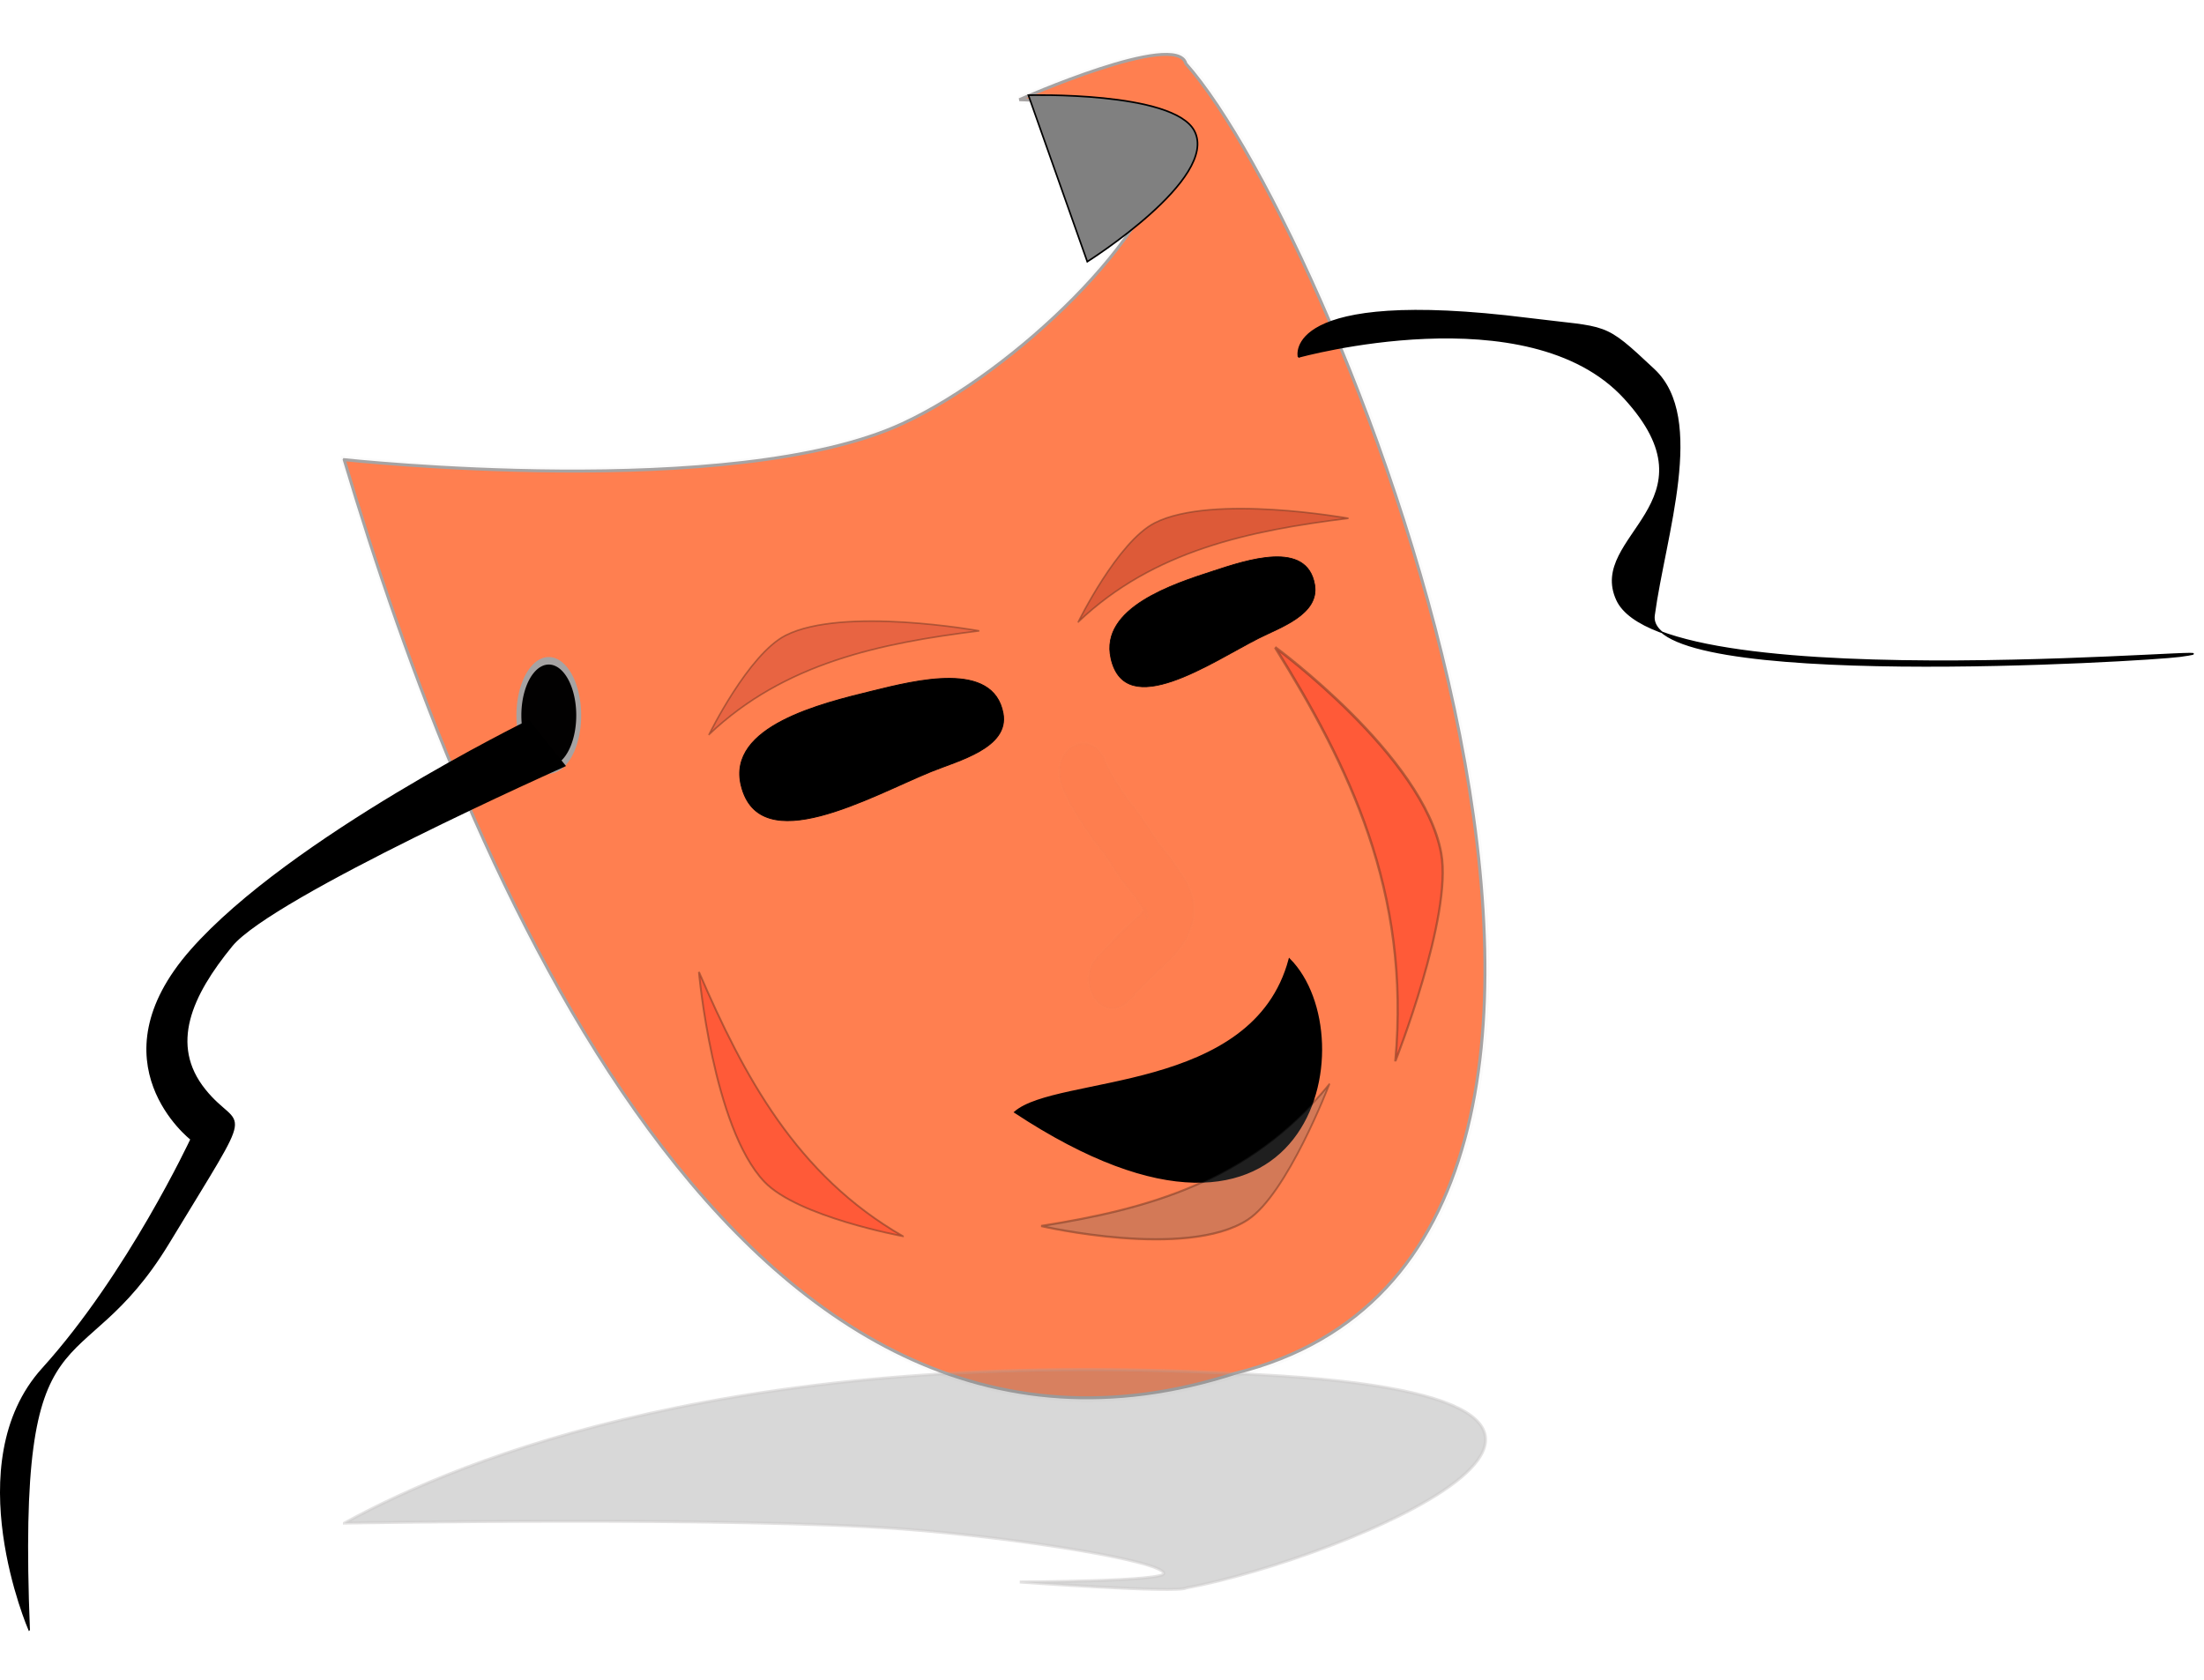 <?xml version="1.0" encoding="UTF-8" standalone="no"?>
<!-- Created with Inkscape (http://www.inkscape.org/) -->
<svg
    xmlns:inkscape="http://www.inkscape.org/namespaces/inkscape"
    xmlns:rdf="http://www.w3.org/1999/02/22-rdf-syntax-ns#"
    xmlns="http://www.w3.org/2000/svg"
    xmlns:cc="http://creativecommons.org/ns#"
    xmlns:dc="http://purl.org/dc/elements/1.1/"
    xmlns:sodipodi="http://sodipodi.sourceforge.net/DTD/sodipodi-0.dtd"
    xmlns:svg="http://www.w3.org/2000/svg"
    xmlns:ns1="http://sozi.baierouge.fr"
    xmlns:xlink="http://www.w3.org/1999/xlink"
    id="svg2"
    sodipodi:docname="mask.svg"
    viewBox="0 0 400 305"
    version="1.1"
    inkscape:version="0.48.0 r9654"
  >
  <title
      id="title3830"
    >mask</title
  >
  <defs
      id="defs4"
    >
    <filter
        id="filter3794"
        height="2.272"
        width="1.533"
        color-interpolation-filters="sRGB"
        y="-.636"
        x="-.267"
        inkscape:collect="always"
      >
      <feGaussianBlur
          id="feGaussianBlur3796"
          stdDeviation="19.045"
          inkscape:collect="always"
      />
    </filter
    >
    <filter
        id="filter3798"
        height="2.272"
        width="1.533"
        color-interpolation-filters="sRGB"
        y="-.636"
        x="-.267"
        inkscape:collect="always"
      >
      <feGaussianBlur
          id="feGaussianBlur3800"
          stdDeviation="19.045"
          inkscape:collect="always"
      />
    </filter
    >
    <filter
        id="filter3810"
        height="1.817"
        width="1.157"
        color-interpolation-filters="sRGB"
        y="-.409"
        x="-.079"
        inkscape:collect="always"
      >
      <feGaussianBlur
          id="feGaussianBlur3812"
          stdDeviation="23.761"
          inkscape:collect="always"
      />
    </filter
    >
    <filter
        id="filter3816"
        inkscape:collect="always"
        color-interpolation-filters="sRGB"
      >
      <feGaussianBlur
          id="feGaussianBlur3818"
          stdDeviation="13.205"
          inkscape:collect="always"
      />
    </filter
    >
    <filter
        id="filter3826"
        height="1.325"
        width="1.526"
        color-interpolation-filters="sRGB"
        y="-.163"
        x="-.263"
        inkscape:collect="always"
      >
      <feGaussianBlur
          id="feGaussianBlur3828"
          stdDeviation="11.416"
          inkscape:collect="always"
      />
    </filter
    >
  </defs
  >
  <sodipodi:namedview
      id="base"
      bordercolor="#666666"
      inkscape:pageshadow="2"
      inkscape:window-y="-4"
      pagecolor="#ffffff"
      inkscape:window-height="712"
      inkscape:window-maximized="1"
      inkscape:zoom="0.35"
      inkscape:window-x="-4"
      showgrid="false"
      borderopacity="1.0"
      inkscape:current-layer="layer1"
      inkscape:cx="-25"
      inkscape:cy="405.71429"
      inkscape:window-width="1280"
      inkscape:pageopacity="0.0"
      inkscape:document-units="px"
  />
  <g
      id="layer1"
      inkscape:label="Layer 1"
      inkscape:groupmode="layer"
      transform="translate(0 -747.36)"
    >
    <path
        id="path3814"
        style="opacity:.215;filter:url(#filter3816);stroke:#a6a3a3;stroke-width:4.7;fill:#000000"
        d="m420 192.36c76.969 258.52 250.53 682.23 565.71 580 324.1-80.503 66.334-721.76-31.429-831.43-5.615-21.55-105.71 22.857-105.71 22.857s93.1 1.78 91.429 34.286c-2.52 48.955-93.59 138.05-165.71 171.43-107.4 49.69-354.29 22.85-354.29 22.85z"
        sodipodi:nodetypes="ccccssc"
        inkscape:connector-curvature="0"
        transform="matrix(.286 0 0 .286 -57.61 775.81)"
    />
    <path
        id="path2996"
        sodipodi:nodetypes="ccccssc"
        style="stroke:#a6a3a3;stroke-width:.543;fill:#ff7f50"
        inkscape:connector-curvature="0"
        d="m62.469 830.81c22.006 73.912 71.626 195.05 161.74 165.82 92.66-23.016 18.965-206.35-8.985-237.71-1.606-6.161-30.224 6.535-30.224 6.535s26.617 0.509 26.14 9.802c-0.72 13.997-26.756 39.47-47.378 49.012-30.706 14.208-101.29 6.535-101.29 6.535z"
    />
    <path
        id="path3774"
        sodipodi:nodetypes="ccsc"
        style="stroke:#000000;stroke-width:.293px;fill:#808080"
        inkscape:connector-curvature="0"
        d="m186.64 764.64 10.69 30.22s23.976-15.122 19.436-23.744c-3.798-7.214-30.126-6.476-30.126-6.476z"
    />
    <path
        id="path3776"
        sodipodi:rx="28.571428"
        sodipodi:ry="34.285713"
        style="fill-opacity:.992;stroke:#a6a3a3;stroke-width:4.7;fill:#000000"
        sodipodi:type="arc"
        d="m588.57 355.22a28.571 34.286 0 1 1 -57.143 0 28.571 34.286 0 1 1 57.143 0z"
        transform="matrix(.19 0 0 .289 -6.798 774.56)"
        sodipodi:cy="355.21933"
        sodipodi:cx="560"
    />
    <path
        id="path3778"
        style="stroke:#000000;stroke-width:.286px;fill:#000000"
        inkscape:connector-curvature="0"
        d="m5.288 1043.2s-13.07-30.224 2.451-47.378c15.52-17.154 26.957-41.66 26.957-41.66s-17.971-13.887 0-34.308c17.971-20.422 61.265-41.66 61.265-41.66l6.535 8.169s-53.096 23.689-60.448 32.674c-7.352 8.986-11.436 17.971-4.901 26.14 6.535 8.169 9.802 0.817-6.535 27.773-16.337 26.957-27.773 8.986-25.323 70.25z"
    />
    <path
        id="path3780"
        sodipodi:nodetypes="cssssssc"
        style="stroke:#000000;stroke-width:.276px;fill:#000000"
        inkscape:connector-curvature="0"
        d="m235.66 812.16s41.674-11.605 59.15 7.427-6.722 25.067-1.344 36.672c8.718 18.815 122.33 7.427 102.17 10.212-6.094 0.842-97.299 6.298-95.446-7.427 1.955-14.477 9.41-35.743 0-44.563-9.41-8.82-8.066-7.427-22.853-9.284-44.863-5.633-41.674 6.963-41.674 6.963z"
    />
    <path
        id="path3782"
        sodipodi:nodetypes="sssss"
        style="stroke:#000000;stroke-width:.159px;fill:#000000"
        inkscape:connector-curvature="0"
        d="m134.52 889.97c-2.668-10.823 14.758-14.951 23.763-17.161 7.842-1.924 22.004-5.571 23.763 4.038 1.15 6.282-8.149 8.573-13.111 10.599-10.908 4.455-31.076 16.07-34.415 2.523z"
    />
    <path
        id="path3784"
        d="m201.62 866.87c-2.076-9.244 11.484-13.545 18.491-15.833 6.102-1.993 17.122-5.74 18.491 2.492 0.895 5.382-6.341 7.753-10.202 9.713-8.488 4.309-24.181 15.198-26.78 3.627z"
        sodipodi:nodetypes="sssss"
        style="stroke:#000000;stroke-width:.131px;fill:#000000"
        inkscape:connector-curvature="0"
    />
    <path
        id="path3788"
        sodipodi:nodetypes="ccc"
        style="stroke:#000000;stroke-width:.286px;fill:#000000"
        inkscape:connector-curvature="0"
        d="m184.18 949.25c53.918 35.52 64.012-13.498 49.829-27.773-6.532 24.612-42.209 21.12-49.829 27.773z"
    />
    <path
        id="path3790"
        style="opacity:.541;filter:url(#filter3794);stroke:#000000;stroke-width:1px;fill:#b22222"
        d="m651.43 366.65c47.753-45.38 108.64-57.921 171.43-65.714 0 0-86.3-15.624-122.86 2.857-23.631 11.947-48.571 62.857-48.571 62.857z"
        sodipodi:nodetypes="ccsc"
        inkscape:connector-curvature="0"
        transform="matrix(.286 0 0 .286 -57.61 775.81)"
    />
    <path
        id="path3792"
        style="opacity:.541;filter:url(#filter3798);stroke:#000000;stroke-width:1px;fill:#8b0000"
        d="m885.71 295.22c47.753-45.38 108.64-57.921 171.43-65.714 0 0-86.3-15.624-122.86 2.857-23.631 11.947-48.571 62.857-48.571 62.857z"
        sodipodi:nodetypes="ccsc"
        inkscape:connector-curvature="0"
        transform="matrix(.286 0 0 .286 -57.61 775.81)"
    />
    <path
        id="path3802"
        style="opacity:.541;filter:url(#filter3798);stroke:#000000;stroke-width:1px;fill:#696969"
        d="m925.71 720.93c47.753-45.38 108.64-57.921 171.43-65.714 0 0-86.3-15.624-122.86 2.857-23.631 11.947-48.571 62.857-48.571 62.857z"
        sodipodi:nodetypes="ccsc"
        inkscape:connector-curvature="0"
        transform="matrix(-.305 0 0 -.391 523.58 1226.1)"
    />
    <path
        id="path3804"
        style="opacity:.541;filter:url(#filter3794);stroke:#000000;stroke-width:1px;fill:#ff0000"
        d="m651.43 366.65c47.753-45.38 108.64-57.921 171.43-65.714 0 0-86.3-15.624-122.86 2.857-23.631 11.947-48.571 62.857-48.571 62.857z"
        sodipodi:nodetypes="ccsc"
        inkscape:connector-curvature="0"
        transform="matrix(-.089 -.312 .331 -.084 100.47 1205.8)"
    />
    <path
        id="path3806"
        style="opacity:.541;filter:url(#filter3794);stroke:#000000;stroke-width:1px;fill:#ff0000"
        d="m651.43 366.65c47.753-45.38 108.64-57.921 171.43-65.714 0 0-86.3-15.624-122.86 2.857-23.631 11.947-48.571 62.857-48.571 62.857z"
        sodipodi:nodetypes="ccsc"
        inkscape:connector-curvature="0"
        transform="matrix(-.253 -.296 -.328 .371 538.31 996.79)"
    />
    <path
        id="path3808"
        style="opacity:.556;filter:url(#filter3810);stroke:#a6a3a3;stroke-width:1.901;fill:#808080"
        d="m420 867.23c76.969-42.287 250.53-111.59 565.71-94.871 324.1 13.168 66.334 118.06-31.429 136-5.615 3.525-105.71-3.739-105.71-3.739s93.1-0.291 91.429-5.608c-2.517-8.008-93.585-22.581-165.71-28.041-107.4-8.13-354.29-3.74-354.29-3.74z"
        sodipodi:nodetypes="ccccssc"
        inkscape:connector-curvature="0"
        transform="matrix(.286 0 0 .286 -57.61 775.81)"
    />
    <path
        id="path3820"
        style="opacity:.112;fill-opacity:.992;filter:url(#filter3826);stroke:#a6a3a3;stroke-width:1.9;fill:#8b0000"
        inkscape:connector-curvature="0"
        transform="matrix(.234 0 0 .286 -12.156 775.81)"
        d="m909.52 384.58c4.911 8.731 11.395 16.335 17.756 24.021 7.03 6.796 13.205 14.291 19.222 21.977 3.851 5.293 8.707 9.664 13.284 14.293 2.926 3.583 5.825 7.277 8.749 10.774 4.453 5.246 8.705 12.056 9.06 19.182 0.145 2.914-0.146 5.833-0.219 8.75-2.746 12.594-11.465 21.036-21.157 28.745-8.017 5.735-15.456 12.169-23.041 18.441-3.27 3.006-1.479 1.415-5.4 4.742-20.071 16.939-44.027-11.446-23.956-28.385 3.38-2.829 1.452-1.172 5.737-5.023 7.845-6.434 15.487-13.111 23.757-19.016 4.302-3.277 0.913-0.597 4.915-4.03 1.055-0.905 2.844-3.655 2.321-0.335 1.487 8.208 0.403 2.893 0.5 2.318 0.069-0.409 1.106 1.166 0.973 0.773-0.092-0.275-0.351-0.461-0.527-0.691-2.916-3.252-5.875-6.673-8.275-10.281-5.433-5.683-11.378-10.914-15.971-17.362-5.818-7.433-11.855-14.56-18.594-21.197-8.605-10.408-17.272-20.867-23.276-33.064-10.346-24.14 23.794-38.772 34.14-14.631z"
    />
  </g
  >
</svg
>
